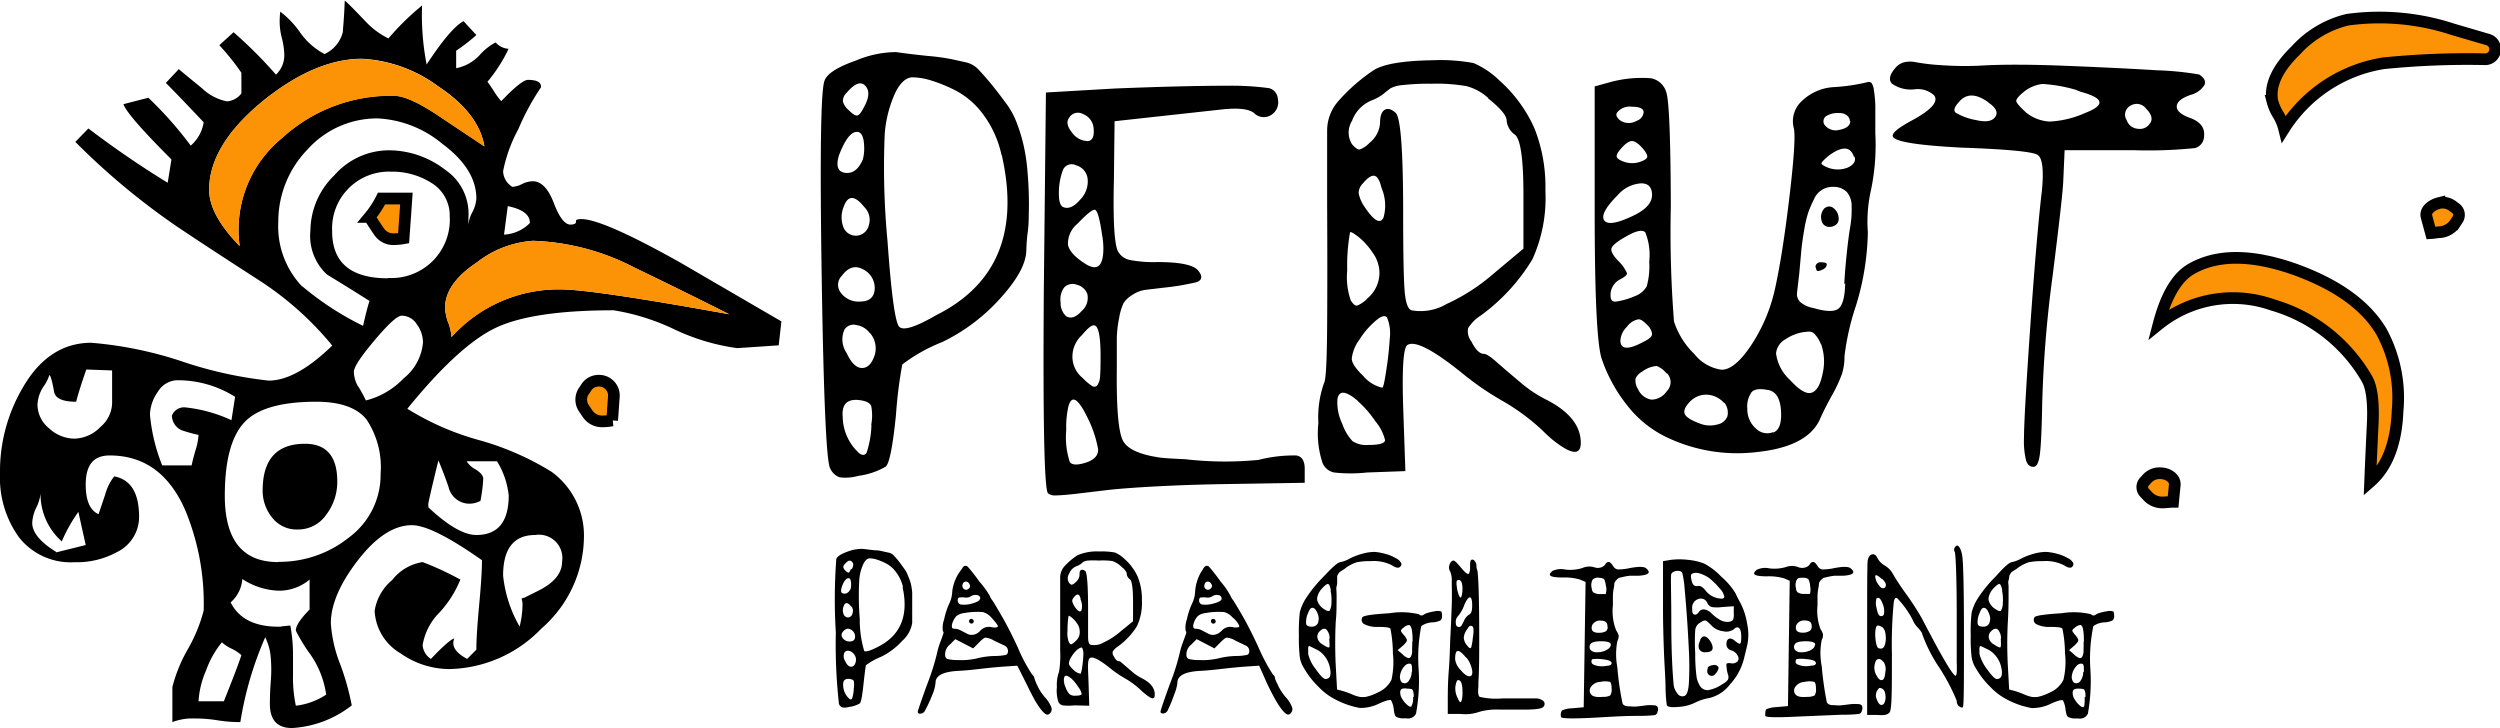 <svg xmlns="http://www.w3.org/2000/svg" viewBox="0 0 214.07 62.34"><defs><style>.cls-1,.cls-2{fill:#fc9206;}.cls-1{stroke:#000;stroke-miterlimit:10;}</style></defs><g id="Layer_2" data-name="Layer 2"><g id="svg10"><path d="M1.89,33.3q2.22-3.94,5.92-3.95A33.12,33.12,0,0,1,15.74,31,34.93,34.93,0,0,0,23,32.59c1.58,0,3.39-1,5.45-3a27.08,27.08,0,0,0-6.16-5.52c-2.37-1.53-4.71-3.05-7-4.58a60.32,60.32,0,0,1-8.84-7.34L7.57,11a81.31,81.31,0,0,0,6.79,4.65l.32-2q-3.79-3.78-4.11-4.73l2.13-.55a31.39,31.39,0,0,1,3.63,4.1,3.3,3.3,0,0,0,1.11-2C16,8.94,14.94,7.84,14.2,7.1l1.11-1.18c.68.58,1.37,1.13,2,1.65a4.26,4.26,0,0,0,2.13,1.11A1.71,1.71,0,0,0,20.67,8V6.23a20.56,20.56,0,0,0-1.89-2.36L20,2.76a37.81,37.81,0,0,1,3.63,3.63,2.27,2.27,0,0,0,.71-1.81,6.42,6.42,0,0,0-.19-1.27,5.76,5.76,0,0,1-.2-1.26A6.79,6.79,0,0,1,24,1a7.81,7.81,0,0,1,1.69,1.77,6,6,0,0,0,2.1,1.86,2.83,2.83,0,0,0,1.57-1.9c0-.26.11-1.15.16-2.68q.31.24,1.74,1.74a6.77,6.77,0,0,0,2,1.5A22.35,22.35,0,0,1,36.14.47a22.43,22.43,0,0,0,.39,5.05c1.32-2,2.37-3.28,3.16-3.71L40.79,3a15.16,15.16,0,0,1-1.73,1.34v1.5a3.72,3.72,0,0,0,2-1.11,4.88,4.88,0,0,1,1.38-1.1,1.59,1.59,0,0,0,1.11.55A13,13,0,0,1,41.74,7c.16.21.36.5.59.87a5.89,5.89,0,0,0,.59.79c1.16-1.21,1.92-1.82,2.29-1.82.79,0,1.16.22,1.11.64a21.13,21.13,0,0,0-1.94,3.59,12.48,12.48,0,0,0-1.3,3.59A1.63,1.63,0,0,0,43.87,16a2.09,2.09,0,0,0,.83-.24,2.17,2.17,0,0,1,.91-.24c.73,0,1.34.62,1.81,1.86s.95,1.85,1.42,1.85c.32,0,.48-.08.48-.23v-.08c0-.11.15-.16.47-.16q1.82,0,8.44,3.71l8.68,5.05-.23,2.05-3.56.24a18.31,18.31,0,0,1-5.4-1.62,19.09,19.09,0,0,0-5.17-1.62q-6.94,0-10.1,1.5T34.88,35A23.18,23.18,0,0,0,41,37.68a24,24,0,0,1,6.23,2.72A6.74,6.74,0,0,1,50,46.08a10.49,10.49,0,0,1-3.63,7.73,11.22,11.22,0,0,1-7.89,3.48,7.3,7.3,0,0,1-4.19-1.35,4.47,4.47,0,0,1-2.21-3.63,4.26,4.26,0,0,1,1.5-2.64,4.11,4.11,0,0,1,2.61-1.54,25.86,25.86,0,0,1,3.23,1.5,9.36,9.36,0,0,1-1.77,2.8,5.14,5.14,0,0,0-1.46,2.8,1.51,1.51,0,0,0,.71,1.19c1.1-1.16,1.79-1.74,2-1.74-.26.63.1,1.21,1.1,1.74l.79-.79c0-.84.08-2.12.24-3.83s.24-3,.24-3.83q-4.26-3-6-3-2.3,0-4.62,3t-2.32,5.41a11.61,11.61,0,0,0,.79,3.47,21.63,21.63,0,0,1,1,3.55A9.09,9.09,0,0,1,25,62.34c-1.26,0-1.89-.69-1.89-2.06,0-.26,0-.92.08-2a11.84,11.84,0,0,0,0-1.89,4.7,4.7,0,0,0-.48-1.82,29.69,29.69,0,0,0-2.13,7.26c-.36,0-1,0-2-.16s-1.75-.15-2.33-.15a5,5,0,0,0-1.49.31v-3a12.9,12.9,0,0,1,1.34-3.27,13.34,13.34,0,0,0,1.34-3.28,20.84,20.84,0,0,0-1.58-8.6C14.49,40.56,12.34,39,9.39,39,8,39,7.34,39.82,7.34,41.5c0,1.37.37,2.21,1.1,2.53.05-.16.24-.71.56-1.66a4.39,4.39,0,0,1,.78-1.58c1.42.27,2.13,1.42,2.13,3.48a3.34,3.34,0,0,1-1.89,3,7.12,7.12,0,0,1-3.63.87A5.62,5.62,0,0,1,1.62,46,8.73,8.73,0,0,1,0,40.56,14.14,14.14,0,0,1,1.89,33.3Zm2.92,14,2.53-.63-.63-2.84a13.4,13.4,0,0,0-1.42,2.53,5.42,5.42,0,0,1-1.82-4.11,3.39,3.39,0,0,1-.35,1.19,3.32,3.32,0,0,0-.36,1.34C2.76,45.58,3.44,46.42,4.81,47.26ZM4.22,36.69a3.21,3.21,0,0,0,2.17.87,3.21,3.21,0,0,0,2.21-1,2.78,2.78,0,0,0,1-2V31.72l-2.21-.08q-.63,1.81-.87,2.76c-1.16,0-1.79-.29-1.89-.86-.16-.9-.29-1.37-.4-1.43a3.57,3.57,0,0,1-.51,1,3,3,0,0,0-.51,1.54A2.63,2.63,0,0,0,4.22,36.69Zm9.67,3.16h2.52c.05-.27.16-.69.32-1.26A5.37,5.37,0,0,0,17,37.24a13.1,13.1,0,0,1-1.42-.39,1.4,1.4,0,0,1-.86-1.26,1.11,1.11,0,0,1,1.1-.71,12.51,12.51,0,0,1,4,1.1l.31-2a9.2,9.2,0,0,0-5-1.42,2,2,0,0,0-1.62,1,3.52,3.52,0,0,0-.67,1.94A15.37,15.37,0,0,0,13.89,39.85Zm5.28,20.2c.69-1.74,1.19-3,1.5-3.95a3.34,3.34,0,0,0-.83-.55A3.44,3.44,0,0,1,19,55a8,8,0,0,0-1.35,2.4A7.7,7.7,0,0,0,17,60.05Zm1.35-39a10.14,10.14,0,0,1,3.62-9.23,13.8,13.8,0,0,1,9.55-3.63c.9,0,2.21.6,4,1.81l3.79,2.53q-.48-2.85-4-5.17a12,12,0,0,0-6.51-2.33Q27,5.05,22.57,8.6q-4.66,3.8-4.66,7.65C17.91,17.68,18.78,19.28,20.52,21.07Zm3.31,27.06A9.53,9.53,0,0,0,29.91,46a6.66,6.66,0,0,0,2.68-5.44,7.34,7.34,0,0,0-1.22-4.66c-.82-1-2.25-1.5-4.3-1.5-3,0-5.06.59-6.16,1.78s-1.66,3.27-1.66,6.27Q19.25,48.14,23.83,48.13Zm.24,5.53.79-.08a13.57,13.57,0,0,1,.23,2.68v1.58a11.67,11.67,0,0,0,.24,2.6h.08a6,6,0,0,0,2.52-.94A7.94,7.94,0,0,0,26.55,56,14.19,14.19,0,0,1,25.33,54c0-.42.39-1,1.18-1.81V49.63a4.07,4.07,0,0,1-2.6.95,6,6,0,0,1-3.16-1,2.93,2.93,0,0,1-1,2Q20.83,53.74,24.07,53.66ZM26.12,38q2.76,0,2.76,3.24a4.63,4.63,0,0,1-.95,2.84,2.92,2.92,0,0,1-2.44,1.26,2.65,2.65,0,0,1-2.17-1A3.65,3.65,0,0,1,22.49,42Q22.49,38,26.12,38Zm-.24-13.49a25.12,25.12,0,0,0,5.21,3.39c.21-.94.39-1.65.55-2.13C30.43,25,29.22,24.25,28,23.51a4.51,4.51,0,0,1-1.42-3.78A6.67,6.67,0,0,1,28.64,15a6.23,6.23,0,0,1,4.58-2.13,7.92,7.92,0,0,1,4.89,1.66,4.55,4.55,0,0,1,2,4.1v.63a2.75,2.75,0,0,1,.32-1.06A2.93,2.93,0,0,0,40.79,17q0-2.52-2.92-4.69a9.36,9.36,0,0,0-5.52-2.17,8,8,0,0,0-6,2.64A8.87,8.87,0,0,0,23.83,19,7.46,7.46,0,0,0,25.88,24.54Zm7.34-.71a5,5,0,0,0,5.29-5.29A3.25,3.25,0,0,0,37,15.7a6.23,6.23,0,0,0-3.51-1,4.86,4.86,0,0,0-5.05,5.05Q28.41,23.83,33.22,23.83Zm-2.53,9.31a12.38,12.38,0,0,1,.64,1.18,6.75,6.75,0,0,0,3.23-1.89,4.4,4.4,0,0,0,1.66-3.08,2.66,2.66,0,0,0-.52-1.54,1.54,1.54,0,0,0-1.3-.75c-.37,0-1.14.7-2.32,2.1s-1.78,2.3-1.78,2.72A2.67,2.67,0,0,0,30.69,33.14Zm6,10.34c1.68,1.58,3.05,2.36,4.1,2.36q2.77,0,2.77-3.39a7,7,0,0,0-1-2.92h-2.6a2,2,0,0,0,.79.71c.42.27.63.53.63.79a14.09,14.09,0,0,1-.24,1.89,2.09,2.09,0,0,1-1,.24,1.84,1.84,0,0,1-1.73-1.42c-.27-.79-.56-1.55-.87-2.29-.58,2.37-.87,3.63-.87,3.79Zm1.7-15.82a4.45,4.45,0,0,1,.27,1.22A12.35,12.35,0,0,1,48,24.78q2.69,0,14.44,2.13-4.09-2.06-8.12-4a20.27,20.27,0,0,0-8.68-2.29,8.77,8.77,0,0,0-4.82,1.86C39,23.69,38.11,25,38.11,26.35A4.33,4.33,0,0,0,38.39,27.66Zm6.11,26a8,8,0,0,0,.24-1.74,1.68,1.68,0,0,0-.08-.63.66.66,0,0,1,.24-.08l1.1-.55c1.42-.69,2.13-1.53,2.13-2.53a2,2,0,0,0-2.29-2.29q-2.76,0-2.76,3.48A11,11,0,0,0,44.5,53.66Zm.87-34.56c0-.69-.63-1.16-1.89-1.42l-.32,2.44A3.33,3.33,0,0,0,45.37,19.1Z"/><path d="M70.6,6.92q.3-.9,2.7-1.74a9,9,0,0,1,3.42-.72q1.26.18,2.73.33a18.84,18.84,0,0,1,2,.27l1.23.27A2.16,2.16,0,0,1,83.83,6q.45.48,1,1.14T86.26,9a6.81,6.81,0,0,1,.84,1.62,14,14,0,0,1,.57,1.92,15.66,15.66,0,0,1,.3,2q.09,1,.12,2t0,1.83q0,.9-.09,1.53t-.12,1.59q-.06,1.68-2.25,4.08a16,16,0,0,1-4.95,3.72,14.18,14.18,0,0,0-3.42,1.92,38.85,38.85,0,0,0-.54,4.32q-.42,4.14-.9,4.44a6.36,6.36,0,0,1-2.34.78,4,4,0,0,1-1.59.12,1.43,1.43,0,0,1-.81-.78q-.48-.9-.72-16.41T70.6,6.92ZM74,12.74q0-1.56-.72-1.44t-1.44,2q-.42,1.38.54,1.5t1.5-1.14A3.5,3.5,0,0,0,74,12.74Zm-.36,13.08q1.2,0,1.26-1.08a1.78,1.78,0,0,0-1-1.68q-1-.54-1.8.54A1.09,1.09,0,0,0,72,25.07,1.87,1.87,0,0,0,73.66,25.82Zm.36-8.1q-1.2-1.5-1.74-.06a2.39,2.39,0,0,0-.06,1.74,1.14,1.14,0,0,0,2.19-.09A1.54,1.54,0,0,0,74,17.72Zm.6,18.66a4.27,4.27,0,0,0,0-1.62q-.15-.36-.87-.48Q72,34,72.16,35.72a4.27,4.27,0,0,0,1.2,2.88q.54.6.84.18A8.21,8.21,0,0,0,74.62,36.38Zm-.12-7.86a1.76,1.76,0,0,0-1.17-.69.92.92,0,0,0-1,.39,2.06,2.06,0,0,0,.18,2q.6,1.29,1.32,1.29t1.08-1.08A2,2,0,0,0,74.5,28.52ZM74,9.14q.66-1.2.09-1.8t-1.59.6a1,1,0,0,0-.33.72,1.53,1.53,0,0,0,.51.78q.48.48.72.45T74,9.14Zm11.76,4.14A9,9,0,0,0,84.19,9.8a6.94,6.94,0,0,0-2.4-2.07,13.09,13.09,0,0,0-2.16-.87,5.7,5.7,0,0,0-1.47-.24q-.84,0-1.5,1.32a10.45,10.45,0,0,0-.9,3.48A66.84,66.84,0,0,0,76,20.69q.48,6.75,1,7.29t3.18-1Q88,23.06,85.78,13.28Z"/><path d="M95.44,7.58q5.94-.24,9.84-.24a23.54,23.54,0,0,1,3.39.21,1,1,0,0,1,.75.93,1.27,1.27,0,0,1-.6,1.38,1.17,1.17,0,0,1-1.44-.18q-.66-.54-2.82-.3l-9.12,1-.06,5.1q-.12,5.16.36,6.06a1.5,1.5,0,0,0,1,.72,10.67,10.67,0,0,0,2.37.18q2.88,0,3.48.72t-.12,1a21.76,21.76,0,0,1-2.88.48L98,24.83a2.77,2.77,0,0,0-1.08.45,2.17,2.17,0,0,0-.72.69,4.86,4.86,0,0,0-.36,1.2,10.33,10.33,0,0,0-.21,1.74q0,.87,0,2.61-.06,5.16.54,6.24t3.3,1.44q.6.06,2,.12a29.69,29.69,0,0,0,6.3.06A12.13,12.13,0,0,1,111,39q.72.12.72,1.14v1.2l-7.38.12q-3.06.06-5.73.21T94.51,42l-2.52.3q-1.11.12-1.59.12a.93.93,0,0,1-.66-.18q-.48-.48-.36-17.4l.18-16.92ZM92.5,17.09a2.21,2.21,0,0,0,.63-1.8,1.36,1.36,0,0,0-1-1.14A.81.81,0,0,0,91,14.6a5.59,5.59,0,0,0-.33,2q0,1,.39,1.14Q91.72,18,92.5,17.09Zm.6,8.07a1.27,1.27,0,0,0-.9-.78,1,1,0,0,0-1.08.24,1.75,1.75,0,0,0-.3,1.29,1.49,1.49,0,0,0,.48,1.17q.6.36,1.32-.45A1.47,1.47,0,0,0,93.1,25.16Zm0,10.56q-1.2-2.46-1.62-.9a8.09,8.09,0,0,0-.18,2,6.85,6.85,0,0,0,.3,2.73q.3.45,1.56,0,.9-.36.87-1.08A9.86,9.86,0,0,0,93.1,35.72Zm.54-24.78a1.41,1.41,0,0,0-.9-1.17.87.87,0,0,0-1.2.33q-.36.48.24,1.23a1.7,1.7,0,0,0,1.32.75Q93.76,12.08,93.64,10.94Zm.72,9.12q-.3-2.1-.63-2.1t-1.47,1.2a2.19,2.19,0,0,0-.81,1.8q.15.78,1.47,1.62,1.56,1,1.56-1.32A6.76,6.76,0,0,0,94.36,20.06ZM94.24,30.5q0-2.7-.6-2.64-.3,0-1,.84a2.5,2.5,0,0,0-.81,1.89,2.34,2.34,0,0,0,.87,1.77,4.45,4.45,0,0,0,.81.69.33.33,0,0,0,.45-.06,1.49,1.49,0,0,0,.24-.78Q94.24,31.64,94.24,30.5Z"/><path d="M117.64,6q1.26-.78,5-.84a15.63,15.63,0,0,1,3.54.24,7.28,7.28,0,0,1,2.22,1.5,11.94,11.94,0,0,1,3,4.11,13.57,13.57,0,0,1,.93,5.31,12.76,12.76,0,0,1-1.11,5.88A16.55,16.55,0,0,1,126.82,27a3.44,3.44,0,0,0-1.11,1.11,1.38,1.38,0,0,0,.27,1.11q.54,1.08,1.08,1.08.3,0,1.08.69t2,1.71a10.81,10.81,0,0,0,2.34,1.56q2.88,1.5,2.88,3.66,0,1.68-2.46-.3-.42-.36-.84-.78a18.35,18.35,0,0,0-3.42-2.52A24.77,24.77,0,0,1,125.26,32q-3.78-3.06-4.74-2.46-.54.3-.36,5.58l.18,5.22-3.3.12a12.82,12.82,0,0,1-2.79,0,1.36,1.36,0,0,1-1-.81,8.06,8.06,0,0,1-.36-3.42,8.81,8.81,0,0,1,.48-3.42q.24-.3.27-4.89t0-10.38q0-5.79,0-6.39a3.82,3.82,0,0,1,.93-2.46A15.47,15.47,0,0,1,117.64,6Zm-1.38,28.32q-1.56-1.32-1.74-.12a4.21,4.21,0,0,0,.42,2.1,4.19,4.19,0,0,0,.87,1.47,2.12,2.12,0,0,0,1.35.33q1.44,0,1.44-.42a4,4,0,0,0-.84-1.62A8.83,8.83,0,0,0,116.26,34.34Zm1.86-11a3,3,0,0,0-.6-1.71,5.86,5.86,0,0,0-1.23-1.35q-.63-.48-.69-.36a16.14,16.14,0,0,0-.24,3.24,6.12,6.12,0,0,0,.3,2.58q.3.48.54.45a2.45,2.45,0,0,0,.9-.63A2.85,2.85,0,0,0,118.12,23.36Zm9.3-14.94a4.46,4.46,0,0,0-1.83-1,14.81,14.81,0,0,0-3-.21,19.39,19.39,0,0,0-2.52.12,2.43,2.43,0,0,0-1.05.3l-.6.48a3.93,3.93,0,0,1-1,.54,3,3,0,0,0-1.65,1.74,1.88,1.88,0,0,0,0,2q.42.48.66.45a2.18,2.18,0,0,0,.84-.57,2.36,2.36,0,0,0,.9-1.68q0-.9.39-1.14t.93.24q.66.48.66,8.58,0,5,.12,6.6t.6,1.74a4.38,4.38,0,0,0,3-.54,16.62,16.62,0,0,0,4-2.58l2.58-2.16V16.7q0-4.56-.72-5.16a1.65,1.65,0,0,1-.72-1.23Q129,9.68,127.42,8.42ZM118.36,33.2q.12,0,.33-1.41A26.82,26.82,0,0,0,119,29a3.51,3.51,0,0,0-.24-1.83q-.3-.3-1,.33a7,7,0,0,0-1.38,1.62,3.27,3.27,0,0,0-.63,1.59q0,.54,1,1.5A3,3,0,0,0,118.36,33.2Zm-.06-17.1q-.24-1-.63-1.05t-1,.69a1.13,1.13,0,0,0-.33.81,3.07,3.07,0,0,0,.51,1.17q1.2,1.8,1.62.9A3.8,3.8,0,0,0,118.3,16.1Z"/><path d="M159.94,19.88a22.62,22.62,0,0,1-1,6.24,21.86,21.86,0,0,0-1,4.38,4.94,4.94,0,0,1-.21,1.5,12.13,12.13,0,0,1-.9,1.92q-.69,1.26-1,2-1.08,2.34-5.4,2.79a14,14,0,0,1-8-1.41,9.47,9.47,0,0,1-3.09-2.58,13.16,13.16,0,0,1-2.19-4q-.6-1.8-.6-12.6V7.4L138,7a10.3,10.3,0,0,1,3.36-.3,1.68,1.68,0,0,1,1.32,1.2q.36,1,.39,9.78a97.78,97.78,0,0,0,.27,9.84,6.74,6.74,0,0,0,1.74,2.79,3.61,3.61,0,0,0,2.34,1.35q1.14,0,2.55-2.13a14.34,14.34,0,0,0,2-4.71q.66-2.94,1.26-8t.36-5.88a2.34,2.34,0,0,1,.69-2.28,4.27,4.27,0,0,1,2.73-1.2,16.14,16.14,0,0,0,2.88-.42.36.36,0,0,1,.36.06,1.37,1.37,0,0,1,.21.63,10.19,10.19,0,0,1,.12,1.35q0,.84,0,2.34a18.93,18.93,0,0,1-.36,4.8A12.26,12.26,0,0,0,159.94,19.88ZM141.46,16.7q0-1-.93-1a2.87,2.87,0,0,0-2,1q-1.56,1.56-1.17,2.16t2.43-.36Q141.46,17.72,141.46,16.7Zm-.24,5.7a5.18,5.18,0,0,0-.33-2.49q-.33-.39-1.53.27T138,21.23q-.15.39.63,1.17a3.39,3.39,0,0,1,.69,1q0,.21-.57.51a1.5,1.5,0,0,0-.84,1.44q0,.48.42.48a6.17,6.17,0,0,0,1.68-.48,1.87,1.87,0,0,0,1-.84A6.47,6.47,0,0,0,141.22,22.4Zm-.48-12.78q0-.48-1-.48a1.38,1.38,0,0,0-1.26.48q-.18.24.09.54a1.13,1.13,0,0,0,.72.36,1.35,1.35,0,0,0,.87-.18A.86.86,0,0,0,140.74,9.62Zm0,3.18q-.6-.72-1-.72t-1,.72q-.36.42-.3.63t.54.39a2.1,2.1,0,0,0,1.56,0q.48-.18.51-.39T140.74,12.8ZM141.22,28q-.6-.66-.9-.66a1.53,1.53,0,0,0-1,.63,1.82,1.82,0,0,0-.57,1.17q0,1.2,2,.12.6-.3.69-.54T141.22,28Zm1.5,4a1.91,1.91,0,0,0-.87-.66,2.33,2.33,0,0,0-1.23.48,1.22,1.22,0,0,0-.57.6,1.35,1.35,0,0,0,.21.9,1.53,1.53,0,0,0,1.14.9,1.6,1.6,0,0,0,1.32-.72A1.09,1.09,0,0,0,142.72,31.94Zm4.92,2.52a2.07,2.07,0,0,0-1.41-.72,1.91,1.91,0,0,0-1.47.54q-.66.66-.51,1.08t1.29.84a2.29,2.29,0,0,0,1.5.09,1.15,1.15,0,0,0,.87-.69A1.38,1.38,0,0,0,147.64,34.46Zm4.2,2.52q.78-.3.66-1.92t-1.2-1.74q-1-.18-1.32.21a2.1,2.1,0,0,0-.36,1.41,2.18,2.18,0,0,0,.72,1.68A1.37,1.37,0,0,0,151.84,37Zm4.08-7.56a2.49,2.49,0,0,0-.48-.81.65.65,0,0,0-.6-.27,3.72,3.72,0,0,0-1.92.63,1.56,1.56,0,0,0-.84,1.23,3.72,3.72,0,0,0,1.2,2.28q1.2,1.32,1.86,1.08t.93-1.65A4.47,4.47,0,0,0,155.92,29.42Zm2-5.16q.06-1.14.21-2.58t.3-2.31a8.49,8.49,0,0,0,.12-1.74,1.82,1.82,0,0,0-.42-1.26A1.59,1.59,0,0,0,157,16a1.73,1.73,0,0,0-1.68,1.08,9.81,9.81,0,0,0-.48,1.11,10.29,10.29,0,0,0-.36,1.56q-.18,1.05-.24,1.74t-.18,2q-.12,1-.18,1.56a.93.93,0,0,0,.27.81,2.3,2.3,0,0,0,1.11.51q1.62.48,2.16.06T158,24.26Zm-2.46-1.38a.42.42,0,0,1,.48-.48q.48,0,.48.18,0,.36-.6.54Q155.5,23.3,155.5,22.88Zm.78-5.1a.56.56,0,0,1,.78,0,1.11,1.11,0,0,1,.42.93.57.57,0,0,1-.24.48.88.88,0,0,1-.54.18.67.67,0,0,1-.69-.57A1.09,1.09,0,0,1,156.28,17.78Zm2.52-4.38q-.42-1.38-2.1-.18-.66.54-.69.69t.57.39a2.34,2.34,0,0,0,1.65,0Q159,14,158.8,13.4Zm-.36-3.06a.65.65,0,0,0-.24-.51,1,1,0,0,0-.66-.21,1.91,1.91,0,0,0-1.14.27.54.54,0,0,0-.12.75,1.19,1.19,0,0,0,1.26.42Q158.44,10.94,158.44,10.34Z"/><path d="M162.28,5.84a1.44,1.44,0,0,1,.78-.51,2.25,2.25,0,0,1,1,0,17.63,17.63,0,0,0,2,.24,29.58,29.58,0,0,0,3.33.06q2.76-.18,7.35,0t8,.39a25.46,25.46,0,0,1,3.57.36q.66.42.45.9a1.94,1.94,0,0,1-1.17.84q-1.2.42-1.2,1t1.2,1q1.26.48,1.14,1.56a1.06,1.06,0,0,1-.78,1,39.06,39.06,0,0,1-5.28.18h-5.88l-.12,2.7q-.06,1.32-.9,8a101.51,101.51,0,0,0-.9,11q-.06,3.36-.21,4.41t-.57,1q-.42,0-.6-.54a6.93,6.93,0,0,1-.18-1.92q0-1.8.54-9.57t1-11.67q.24-2.58-.36-3t-6.54-.63q-5.82-.3-5.88-1-.06-.42,1.74-1.38,2.4-1.32,1.8-2.1A2.08,2.08,0,0,0,164,7.64,2.78,2.78,0,0,1,162,7.16Q161.56,6.68,162.28,5.84Zm8,2.94q-1.62-1.2-2.58,0-.54.6-.24.87a5.19,5.19,0,0,0,1.74.63q1.26.3,1.65-.27T170.26,8.78Zm7.5-1.08a12.91,12.91,0,0,0-2.88-.51,3.07,3.07,0,0,0-1.62.69q-.66.54-.63.78t.87,1a3.51,3.51,0,0,0,2,.75,8.5,8.5,0,0,0,3.06-.75q2.58-1-.42-1.8Zm6.36,2.82q.3-.54-.36-1.2a1,1,0,0,0-1.35-.27.86.86,0,0,0-.33,1.23,1.09,1.09,0,0,0,1,.75A1,1,0,0,0,184.12,10.52Z"/><path d="M71.61,47.87c.07-.22.41-.44,1-.65A3.43,3.43,0,0,1,73.89,47l1,.12c.37,0,.61.07.74.1l.46.1a.83.83,0,0,1,.44.24l.37.42c.13.17.31.41.53.72a2.27,2.27,0,0,1,.32.6A4.89,4.89,0,0,1,78,50a5.88,5.88,0,0,1,.11.75c0,.26,0,.51,0,.74s0,.46,0,.68,0,.42,0,.58,0,.35,0,.59a2.57,2.57,0,0,1-.84,1.52,6,6,0,0,1-1.85,1.39,5.66,5.66,0,0,0-1.28.72s-.09.58-.2,1.61-.21,1.59-.33,1.66a2.36,2.36,0,0,1-.88.29,1.49,1.49,0,0,1-.59.05.55.55,0,0,1-.3-.29,46,46,0,0,1-.27-6.13A46.69,46.69,0,0,1,71.61,47.87Zm1.27,2.18c0-.39-.09-.57-.26-.54s-.39.28-.54.76,0,.53.2.56.43-.12.56-.42A1.37,1.37,0,0,0,72.88,50.05Zm-.13,4.88c.3,0,.46-.13.47-.4a.68.68,0,0,0-.38-.63c-.24-.13-.46-.06-.67.2a.41.41,0,0,0,0,.55A.7.7,0,0,0,72.75,54.93Zm.13-3c-.3-.38-.51-.38-.65,0a.92.92,0,0,0,0,.65.42.42,0,0,0,.41.29A.41.41,0,0,0,73,52.5.56.56,0,0,0,72.88,51.91Zm.23,7a1.81,1.81,0,0,0,0-.61q-.06-.14-.33-.18c-.42-.06-.61.12-.58.54a1.56,1.56,0,0,0,.45,1.08c.13.15.24.17.31.06A3.13,3.13,0,0,0,73.11,58.88Zm0-2.94a.68.68,0,0,0-.43-.26.34.34,0,0,0-.37.15.75.75,0,0,0,.06.73c.15.32.32.48.5.48s.34-.13.4-.4A.76.76,0,0,0,73.06,55.94Zm-.18-7.24c.17-.29.18-.52,0-.67s-.34-.07-.6.23a.35.35,0,0,0-.12.26.58.58,0,0,0,.19.3c.12.12.21.17.27.16S72.79,48.88,72.88,48.7Zm4.4,1.55a3.32,3.32,0,0,0-.6-1.3,2.44,2.44,0,0,0-.89-.77,4.93,4.93,0,0,0-.81-.33,2.15,2.15,0,0,0-.55-.09c-.21,0-.4.17-.56.5a3.93,3.93,0,0,0-.34,1.3A24.84,24.84,0,0,0,73.62,53,9.3,9.3,0,0,0,74,55.74c.11.1.5,0,1.19-.36Q78.1,53.91,77.28,50.25Z"/><path d="M82.34,48.75c.09-.17.17-.26.25-.29a.3.3,0,0,1,.27.06,14,14,0,0,1,1,1.28A7.17,7.17,0,0,1,84.74,51a1.36,1.36,0,0,0,.22.39c.15.22.43.69.84,1.4s.86,1.59,1.34,2.62a13.57,13.57,0,0,0,1.25,2.36.47.47,0,0,1,.18.29,4.59,4.59,0,0,0,.27.67,4.07,4.07,0,0,0,.6.94,2.8,2.8,0,0,1,.6.93.5.5,0,0,1-.22.55c-.22.19-.62-.2-1.21-1.19-.2-.37-.44-.83-.71-1.39L87.11,57l-1.32.09c-.75.06-1.4.13-2,.2s-1.17.13-1.82.16q-1.86.12-1.86,1a3.33,3.33,0,0,1-.26,1,11.32,11.32,0,0,1-.63,1.37.46.46,0,0,1-.47.29c-.12,0-.17-.08-.16-.2.08-.28.35-1.07.82-2.36a20.48,20.48,0,0,0,.82-2.59,6.55,6.55,0,0,1,.25-.88c.12-.31.2-.55.26-.71s.08-.27,0-.31a2,2,0,0,1,.1-1,6.33,6.33,0,0,1,.43-1.35,2.6,2.6,0,0,0,.27-1.08A3.72,3.72,0,0,1,82.34,48.75Zm2.8,6.12a1.72,1.72,0,0,0-.75-.27c-.11,0-.31.16-.59.45l-.47.47-1.53-.79-.47.47a1.05,1.05,0,0,0-.4.88c0,.19.08.31.21.35a3.61,3.61,0,0,0,.93.09,5.77,5.77,0,0,0,1.61-.15,6.81,6.81,0,0,1,1.53-.2,4.73,4.73,0,0,0,.91-.09.3.3,0,0,0,.19-.29.51.51,0,0,0-.27-.5Zm-.2-1.93a1.53,1.53,0,0,0-.78-.53,6.29,6.29,0,0,0-1.57.08,1.35,1.35,0,0,0-.69.26,1.62,1.62,0,0,0-.37.68.52.52,0,0,0,0,.32c0,.06.11.09.25.09a1.12,1.12,0,0,1,.48.14l.54.28a.83.83,0,0,0,.55.09,1,1,0,0,0,.6-.36,1,1,0,0,1,.94-.29c.38.08.56,0,.56-.07S85.28,53.3,84.94,52.94Zm-1-1.68a.28.28,0,0,0-.27-.3.71.71,0,0,0-.54.1.7.7,0,0,1-.51.1,1.83,1.83,0,0,0-.43,0c-.12,0-.18.08-.18.22a.35.35,0,0,0,.24.38,2.37,2.37,0,0,0,.88-.05C83.64,51.57,83.91,51.44,83.91,51.26ZM83,50a.33.33,0,0,0-.29-.2.29.29,0,0,0-.28.23.35.35,0,0,0,.08.38.3.3,0,0,0,.43,0A.27.27,0,0,0,83,50Zm.07,3.36a.2.2,0,0,1-.09-.17.19.19,0,0,1,.09-.17.2.2,0,0,1,.2,0,.23.23,0,0,1,.11.19.18.18,0,0,1-.1.16A.17.17,0,0,1,83.08,53.36Z"/><path d="M92.27,47.54a4.25,4.25,0,0,1,1.88-.32,6.42,6.42,0,0,1,1.32.09,2.74,2.74,0,0,1,.83.56,4.46,4.46,0,0,1,1.13,1.54,5.12,5.12,0,0,1,.35,2,4.73,4.73,0,0,1-.42,2.2,6.12,6.12,0,0,1-1.67,1.77,1.5,1.5,0,0,0-.41.41.53.53,0,0,0,.1.42c.14.27.27.4.4.4s.21.09.41.26l.74.64a4.11,4.11,0,0,0,.87.58c.72.37,1.08.83,1.08,1.37s-.31.38-.92-.12a4.2,4.2,0,0,1-.32-.29,7.06,7.06,0,0,0-1.27-.94,9.26,9.26,0,0,1-1.26-.85c-.94-.76-1.53-1.07-1.77-.92s-.18.77-.13,2.09l.06,2L92,60.4a4.62,4.62,0,0,1-1,0,.53.53,0,0,1-.37-.3,3.05,3.05,0,0,1-.13-1.28,3.12,3.12,0,0,1,.18-1.28,8.26,8.26,0,0,0,.1-1.82V51.83c0-1.44,0-2.24,0-2.39a1.46,1.46,0,0,1,.34-.92A5.76,5.76,0,0,1,92.27,47.54Zm-.52,10.57c-.39-.32-.6-.34-.65,0a1.5,1.5,0,0,0,.16.78,1.62,1.62,0,0,0,.32.55.76.76,0,0,0,.51.13c.36,0,.53-.06.53-.16a1.49,1.49,0,0,0-.31-.61A3.59,3.59,0,0,0,91.75,58.11Zm.7-4.1a1.11,1.11,0,0,0-.23-.63,2.12,2.12,0,0,0-.46-.51c-.15-.12-.24-.16-.26-.13A6.85,6.85,0,0,0,91.41,54a2.11,2.11,0,0,0,.12,1c.07.12.14.18.2.17a.94.94,0,0,0,.33-.24A1,1,0,0,0,92.45,54Zm3.47-5.58a1.93,1.93,0,0,0-.68-.39A5.78,5.78,0,0,0,94.1,48a7.11,7.11,0,0,0-.94,0,1,1,0,0,0-.39.11l-.22.18a1.35,1.35,0,0,1-.4.2,1.15,1.15,0,0,0-.61.65.7.7,0,0,0,0,.76c.1.12.19.18.25.17a.89.89,0,0,0,.31-.21.91.91,0,0,0,.34-.63c0-.22,0-.36.14-.42s.21,0,.35.09.24,1.18.24,3.2c0,1.24,0,2.06,0,2.47s.1.61.22.64a1.59,1.59,0,0,0,1.12-.2,6.15,6.15,0,0,0,1.51-1l1-.81V51.53c0-1.14-.09-1.78-.27-1.93a.61.61,0,0,1-.27-.46C96.5,49,96.31,48.75,95.92,48.43Zm-3.38,9.26s.07-.18.12-.53a9.2,9.2,0,0,0,.1-1,1.31,1.31,0,0,0-.09-.68c-.07-.08-.2,0-.39.12a2.65,2.65,0,0,0-.52.61,1.24,1.24,0,0,0-.23.59c0,.14.13.32.39.56A1.1,1.1,0,0,0,92.54,57.69Zm0-6.39c-.06-.24-.13-.37-.23-.39s-.22.06-.37.26a.44.44,0,0,0-.13.3,1.42,1.42,0,0,0,.19.44c.3.45.51.56.61.33A1.38,1.38,0,0,0,92.51,51.3Z"/><path d="M103,48.75a.62.62,0,0,1,.25-.29.29.29,0,0,1,.27.06,14,14,0,0,1,1,1.28,6.48,6.48,0,0,1,.83,1.19,1.55,1.55,0,0,0,.23.39c.15.22.43.69.84,1.4s.85,1.59,1.33,2.62a15.42,15.42,0,0,0,1.25,2.36.43.43,0,0,1,.18.29c0,.15.14.37.27.67a4.51,4.51,0,0,0,.61.94,2.72,2.72,0,0,1,.59.93.51.51,0,0,1-.21.55c-.23.19-.63-.2-1.21-1.19-.21-.37-.45-.83-.72-1.39L107.82,57l-1.33.09c-.74.06-1.4.13-2,.2s-1.17.13-1.81.16q-1.86.12-1.86,1a3.48,3.48,0,0,1-.27,1A11.32,11.32,0,0,1,100,60.8a.45.45,0,0,1-.47.29.15.15,0,0,1-.15-.2c.07-.28.34-1.07.81-2.36a18.87,18.87,0,0,0,.82-2.59,6.64,6.64,0,0,1,.26-.88l.26-.71c.06-.16.07-.27,0-.31a2,2,0,0,1,.1-1,6.28,6.28,0,0,1,.44-1.35,2.6,2.6,0,0,0,.27-1.08A3.78,3.78,0,0,1,103,48.75Zm2.81,6.12a1.71,1.71,0,0,0-.76-.27c-.11,0-.31.16-.59.45l-.47.47-1.52-.79-.47.47a1.07,1.07,0,0,0-.41.88c0,.19.09.31.22.35a3.48,3.48,0,0,0,.93.09,5.84,5.84,0,0,0,1.61-.15,6.72,6.72,0,0,1,1.52-.2,4.73,4.73,0,0,0,.91-.09.28.28,0,0,0,.19-.29.51.51,0,0,0-.27-.5Zm-.21-1.93a1.53,1.53,0,0,0-.78-.53,6.3,6.3,0,0,0-1.57.08,1.31,1.31,0,0,0-.68.26,1.52,1.52,0,0,0-.37.68.45.45,0,0,0,0,.32q0,.09.24.09a1.12,1.12,0,0,1,.48.14l.54.28a.84.84,0,0,0,.55.09,1.07,1.07,0,0,0,.61-.36,1,1,0,0,1,.94-.29c.37.08.56,0,.56-.07S106,53.3,105.64,52.94Zm-1-1.68a.28.28,0,0,0-.27-.3.68.68,0,0,0-.53.1.71.71,0,0,1-.52.1,1.7,1.7,0,0,0-.42,0c-.12,0-.18.08-.18.22a.35.35,0,0,0,.23.38,2.42,2.42,0,0,0,.89-.05C104.34,51.57,104.61,51.44,104.61,51.26ZM103.72,50a.34.34,0,0,0-.29-.2.28.28,0,0,0-.28.23.33.33,0,0,0,.07.38.3.3,0,0,0,.43,0A.28.28,0,0,0,103.72,50Zm.06,3.36a.2.2,0,0,1-.09-.17.19.19,0,0,1,.09-.17.22.22,0,0,1,.21,0,.26.26,0,0,1,.11.19.2.2,0,0,1-.1.16A.18.18,0,0,1,103.78,53.36Z"/><path d="M114.76,48.14a2.77,2.77,0,0,0,.81-.31,5.71,5.71,0,0,1,1.14-.43,3.83,3.83,0,0,1,1-.14,4.7,4.7,0,0,1,1,.19,3.54,3.54,0,0,1,.82.35,1,1,0,0,1,.43.38.25.25,0,0,1-.06.34q-.19.23-.72-.12a3.41,3.41,0,0,0-1.81-.35,5.55,5.55,0,0,0-1.22.1,3.44,3.44,0,0,0-.89.46l-.15.12-.29.18a.57.57,0,0,0-.2.19,1.28,1.28,0,0,0-.12.22s0,.18,0,.37,0,.37-.05.52,0,.4,0,.76c0,.85,0,1.59-.07,2.22a38.19,38.19,0,0,0,0,3.85l.11,2,.56.15a7.06,7.06,0,0,1,.68.25,3.47,3.47,0,0,0,.64.22,1.66,1.66,0,0,0,.64,0,4.2,4.2,0,0,0,1-.38,2.27,2.27,0,0,0,1.14-1.08,6.92,6.92,0,0,0,.12-2.28,11.25,11.25,0,0,0-.21-2.09c-.07-.1-.42-.15-1.07-.15a2.34,2.34,0,0,1-1.14-.22.42.42,0,0,1-.2-.59q.09-.23,2.34-.36a6.34,6.34,0,0,1,2.52.09.24.24,0,0,0,.21.1.36.36,0,0,0,.21-.08,1.11,1.11,0,0,1,.32-.14,3.6,3.6,0,0,1,.58-.13,1,1,0,0,1,.55,0c.07,0,.1.17.1.38a.47.47,0,0,1-.13.39,1.71,1.71,0,0,1-.65.17,1.8,1.8,0,0,0-1,.32,14.06,14.06,0,0,0-.22,3.78,15.65,15.65,0,0,1-.23,3.72.75.75,0,0,1-.81.4l-.24,0a1.22,1.22,0,0,1-.66-.14c-.09-.07-.15-.27-.19-.6a2.12,2.12,0,0,0-.23-.8c-.07-.08-.42,0-1,.26a3.62,3.62,0,0,1-1.68.39,7.2,7.2,0,0,1-2.1-.73,5.23,5.23,0,0,1-1.42-1.06,7.25,7.25,0,0,1-1.25-1.6,2.44,2.44,0,0,1-.37-.95,15,15,0,0,1-.08-1.9,14.78,14.78,0,0,1,.08-1.95,4.06,4.06,0,0,1,.5-1.16,11.51,11.51,0,0,1,1.57-1.93C114.11,48.54,114.58,48.14,114.76,48.14Zm-1.92,4.44c-.12-.33-.26-.5-.42-.53s-.29.11-.39.4a1.85,1.85,0,0,0-.19.93c0,.18.19.28.46.28a.56.56,0,0,0,.55-.3A1.09,1.09,0,0,0,112.84,52.58Zm0,3.09-.67-.33c-.09-.05-.14,0-.15.13s0,.28,0,.54a3.27,3.27,0,0,0,.64,1.28c.39.56.67.85.84.85.37,0,.5-.29.4-.85a2.33,2.33,0,0,0-.87-1.5Zm1.12-5.11c-.06-.34-.13-.52-.23-.55s-.28.11-.55.4-.47.77-.37,1.05a1.33,1.33,0,0,0,.54.68c.26.18.43.22.5.15a1.42,1.42,0,0,0,.16-.7A3.85,3.85,0,0,0,113.93,50.56Zm-.11,4.13a1.07,1.07,0,0,0-.28-.79c-.15-.12-.34-.07-.55.14a.62.62,0,0,0-.21.58.86.86,0,0,0,.44.56c.31.21.5.29.56.25S113.85,55.14,113.82,54.69Zm7.11.24q0-1.36-.3-1.41a.7.7,0,0,0-.44.2c-.17.12-.25.21-.26.27s.06.17.21.34.31.39.3.5-.13.27-.37.48l-.42.36.42.36a1.19,1.19,0,0,0,.43.3.21.21,0,0,0,.26-.07,1,1,0,0,0,.13-.44C120.91,55.62,120.93,55.32,120.93,54.93Zm-.05,2.6c0-.42,0-.65-.13-.69s-.37,0-.55.24a1.49,1.49,0,0,0-.34.72.79.79,0,0,0,.12.61.4.4,0,0,0,.58-.06A1.31,1.31,0,0,0,120.88,57.53Zm.14,2.15a1.37,1.37,0,0,0-.08-.6c-.06-.08-.21-.11-.46-.11A.91.91,0,0,0,120,59a.44.44,0,0,0-.1.35,1,1,0,0,0,.2.54,1.81,1.81,0,0,0,.44.5c.15.13.26.16.32.08A1.43,1.43,0,0,0,121,59.68Z"/><path d="M124.47,48c.09,0,.31.22.67.65s.6.62.67.41a1.26,1.26,0,0,0,.07-.5c0-.34,0-.55.11-.62s.31,0,.43.38c0,.15,0,.33.09.54.08.56.14,2.09.15,4.57s0,4.14-.07,5c0,.11,0,.24,0,.41-.06.46,0,.74.11.83a6.26,6.26,0,0,0,2,.13h.89c.92,0,1.55,0,1.9,0a1.05,1.05,0,0,1,.66.22.35.35,0,0,1,0,.51c-.11.14-.54.21-1.3.23l-2.44,0a5.54,5.54,0,0,0-1.73.19,3.55,3.55,0,0,1-1.63.18l-1.08,0,0-.91c0-.8,0-1.74.09-2.85s.09-2.1.14-3,.08-1.74.11-2.56,0-1.5,0-2a2,2,0,0,0-.13-.87.62.62,0,0,1-.06-.58Q124.24,48,124.47,48Zm1.09,8.34c-.34-.42-.59-.62-.74-.6s-.22.25-.22.71a1.58,1.58,0,0,0,.46.91c.31.37.56.55.77.55s.32-.24.18-.72A2.32,2.32,0,0,0,125.56,56.3Zm-.33,2.91c0-.61-.1-.94-.29-1s-.2.08-.27.29a1.68,1.68,0,0,0,.15,1.23c.15.39.27.46.34.2A2.59,2.59,0,0,0,125.23,59.21Zm.83-7.41c0-.45-.07-.68-.19-.69s-.29.21-.48.64a3.06,3.06,0,0,1-.57,1,.72.72,0,0,0-.16.57c0,.22.11.33.28.33s.23-.16.4-.49a1.18,1.18,0,0,1,.45-.57C126,52.54,126.06,52.27,126.06,51.8Zm-.83-1.39c0-.5-.1-.76-.29-.79a.25.25,0,0,0-.2.07,1.17,1.17,0,0,0,0,.46,2.6,2.6,0,0,0,.14.66c.07.22.14.33.2.31S125.23,50.86,125.23,50.41Zm.89,4.14c.11-.69.06-1-.15-1s-.21.12-.36.32a1.32,1.32,0,0,0-.27.69,1.11,1.11,0,0,0,.27.65c.18.24.3.31.36.2A4.59,4.59,0,0,0,126.12,54.55Z"/><path d="M136.5,48.57a.9.9,0,0,0,.64,0,.68.68,0,0,0,.34-.28.32.32,0,0,1,.27-.17c.11,0,.23.13.38.35a.55.55,0,0,0,.4.29,4.82,4.82,0,0,0,1-.11c.76-.15,1.23-.14,1.41,0,.46.38.25.59-.63.65l-.75,0a4.16,4.16,0,0,0-.53.09l-.4.09s-.12.07-.24.21a.58.58,0,0,0-.16.28s0,.21-.06.46a4,4,0,0,0-.06.58v.83A4.43,4.43,0,0,0,138.4,54a1.3,1.3,0,0,1,.21.44,1,1,0,0,1-.12.46,6,6,0,0,0,0,2.24,24.27,24.27,0,0,0,.45,3.11c.07.14.23.21.47.23l.16,0a3,3,0,0,0,.74,0l.71-.09a3.65,3.65,0,0,1,.55,0,.43.43,0,0,1,.36.13.5.5,0,0,1,0,.43.33.33,0,0,1-.29.29,13.13,13.13,0,0,1-1.43.06c-1.35,0-2.62.1-3.81.16-1.81.09-2.72.07-2.73-.07a.7.7,0,0,1,.08-.56,2.34,2.34,0,0,1,.86-.18l1-.09.16-10.73-.47-.2a4.58,4.58,0,0,0-1.48-.18c-1,0-1.3-.15-1-.45l.11-.11a1.72,1.72,0,0,1,1.1-.12,3.49,3.49,0,0,0,1.46-.13A1.47,1.47,0,0,1,136.5,48.57Zm1.43,6.63c0-.19-.27-.29-.83-.29s-.86.1-.94.29a.43.43,0,0,0,.05.47.71.71,0,0,0,.56.18,1.51,1.51,0,0,0,.8-.2Q137.93,55.46,137.93,55.2ZM138,59c0-.34-.05-.55-.14-.61a1.7,1.7,0,0,0-.82,0,1,1,0,0,0-.79.4.52.52,0,0,0,0,.68c.15.18.47.25,1,.2a1.24,1.24,0,0,0,.63-.12A.87.87,0,0,0,138,59Zm-.49-8.78a1.78,1.78,0,0,0-.13-.59c-.06-.09-.21-.14-.43-.15a.6.6,0,0,0-.58.16,1,1,0,0,0-.07.75.45.45,0,0,0,.16.35,1,1,0,0,0,.49.13c.31,0,.49,0,.54,0A1.37,1.37,0,0,0,137.53,50.21Zm.49,6.56c0-.18-.3-.29-.89-.34a3,3,0,0,0-.71,0q-.15,0-.12.27c0,.13.18.23.47.3a2,2,0,0,0,.84,0C137.88,57,138,56.91,138,56.77Zm-.36-3.11a.54.54,0,0,0-.1-.38.57.57,0,0,0-.39-.14.76.76,0,0,0-.67.19.55.55,0,0,0-.16.6q.12.28.72.24a1.06,1.06,0,0,0,.49-.14A.47.47,0,0,0,137.66,53.66Z"/><path d="M143.06,47.94a6.17,6.17,0,0,1,1.49,0,5,5,0,0,1,1.38.32,5.67,5.67,0,0,1,1.47,1.13,5.87,5.87,0,0,1,1.2,1.4c.12.25.27.56.47.92a5.93,5.93,0,0,1,.55,1.79,4.35,4.35,0,0,1,0,1.72l-.29,1.19a5.05,5.05,0,0,1-1.19,2.19,3.18,3.18,0,0,1-1.77,1.17,4.16,4.16,0,0,0-1.19.38,3.69,3.69,0,0,1-1.45.38c-.6.06-.92,0-1-.13a11.53,11.53,0,0,1-.11-1.36c0-.84-.09-1.93-.14-3.25s-.08-2.54-.08-3.61c0-.56,0-1.38,0-2.49l0-1.64Zm1.19,2.47a8,8,0,0,0-.19-1.31c-.05-.15-.18-.22-.39-.22s-.49.09-.56.27,0,1.53,0,4.19.12,4.38.19,5.16a1.46,1.46,0,0,0,.34.89.49.49,0,0,0,.6.2c.19-.07.32-.4.37-1a26.1,26.1,0,0,0,0-3C144.52,53.69,144.4,52,144.25,50.41Zm2.09-.92a2.8,2.8,0,0,0-.88-.41c-.3-.07-.5,0-.6.07s-.08.28,0,.61.25.47.5.42.46.1.72.43a1.74,1.74,0,0,0,1.12.63c.3.06.45,0,.45-.14a1.45,1.45,0,0,0-.42-.74A5.68,5.68,0,0,0,146.34,49.49Zm-.14,2.15a.6.6,0,0,0-.79-.34.76.76,0,0,0-.51.81c0,.27,0,.44.16.5s.23,0,.38-.16a.5.5,0,0,1,.57-.25,1.14,1.14,0,0,1,.57.35,3.46,3.46,0,0,0,.64.49,1.23,1.23,0,0,0,.75.21.68.68,0,0,0,.42-.15,1.32,1.32,0,0,0,.07-.56v-.63l-1,.07a3,3,0,0,1-.88,0A.61.61,0,0,1,146.2,51.64Zm.36,1.93c-.26-.27-.43-.42-.53-.44s-.27.06-.52.23a.83.83,0,0,0-.35.58,15.94,15.94,0,0,0,0,2,14.55,14.55,0,0,0,.1,1.91,2,2,0,0,0,.28.84.77.77,0,0,0,.7.41,3.09,3.09,0,0,0,1.22-.5,1.55,1.55,0,0,0,.5-.4.57.57,0,0,0,0-.45,3.12,3.12,0,0,1-.13-.86c0-.1.15-.13.37-.1a.64.64,0,0,0,.59-.16.43.43,0,0,0,0-.49.89.89,0,0,0-.54-.45.54.54,0,0,1-.42-.51q0-.39.21-.48c.14-.06.31,0,.5.16s.4.3.46.26.1-.24.1-.59c0-.54-.12-.81-.35-.81a.36.36,0,0,0-.25.13,1.07,1.07,0,0,1-.95.2A1.61,1.61,0,0,1,146.56,53.57Zm-1,1.27c.11-.26.26-.38.43-.34s.35.21.53.52c.28.56.12.83-.49.83a.53.53,0,0,1-.54-.28A.85.85,0,0,1,145.6,54.84Zm.65,2.38c.05-.14.2-.22.42-.26a.48.48,0,0,1,.47.1c.09.09.07.25-.08.47s-.28.34-.41.34a.4.4,0,0,1-.38-.2A.51.51,0,0,1,146.25,57.22Z"/><path d="M154,48.57a.9.9,0,0,0,.64,0,.67.67,0,0,0,.35-.28.32.32,0,0,1,.27-.17c.11,0,.23.13.38.35a.55.55,0,0,0,.4.29,4.69,4.69,0,0,0,1-.11c.77-.15,1.23-.14,1.41,0,.47.38.26.59-.62.65l-.75,0a3.89,3.89,0,0,0-.53.09l-.4.09s-.12.07-.24.21a.58.58,0,0,0-.16.28s0,.21-.06.46a4,4,0,0,0-.06.58v.83a4.43,4.43,0,0,0,.27,2.06,1.08,1.08,0,0,1,.2.44.86.86,0,0,1-.11.46,5.78,5.78,0,0,0,0,2.24,28.09,28.09,0,0,0,.44,3.11.56.56,0,0,0,.48.23l.15,0a3,3,0,0,0,.74,0l.72-.09a3.56,3.56,0,0,1,.55,0,.43.43,0,0,1,.36.13.53.53,0,0,1,0,.43.34.34,0,0,1-.29.29,13.39,13.39,0,0,1-1.44.06l-3.8.16c-1.81.09-2.72.07-2.74-.07s0-.48.09-.56a2.32,2.32,0,0,1,.85-.18l1-.09.15-10.73-.46-.2a4.62,4.62,0,0,0-1.48-.18c-1,0-1.3-.15-1-.45l.11-.11a1.71,1.71,0,0,1,1.1-.12,3.44,3.44,0,0,0,1.45-.13A1.47,1.47,0,0,1,154,48.57Zm1.44,6.63c0-.19-.28-.29-.83-.29s-.86.1-.94.29a.41.41,0,0,0,.05.47.69.69,0,0,0,.56.18,1.56,1.56,0,0,0,.8-.2Q155.41,55.46,155.41,55.2ZM155.5,59c0-.34-.05-.55-.15-.61a1.68,1.68,0,0,0-.82,0,1,1,0,0,0-.78.4.52.52,0,0,0,0,.68c.15.18.48.25,1,.2a1.31,1.31,0,0,0,.63-.12A.87.87,0,0,0,155.5,59ZM155,50.21a1.5,1.5,0,0,0-.14-.59q-.09-.13-.42-.15c-.29,0-.48,0-.58.16a1,1,0,0,0-.07.75.48.48,0,0,0,.15.35,1,1,0,0,0,.5.13c.31,0,.49,0,.54,0A1.37,1.37,0,0,0,155,50.21Zm.49,6.56c0-.18-.3-.29-.9-.34a2.93,2.93,0,0,0-.7,0c-.1,0-.14.12-.13.27s.19.23.48.3a2,2,0,0,0,.84,0C155.36,57,155.5,56.91,155.5,56.77Zm-.36-3.11a.54.54,0,0,0-.1-.38.59.59,0,0,0-.39-.14.78.78,0,0,0-.68.19.54.54,0,0,0-.15.6c.08.19.31.27.71.24A1.11,1.11,0,0,0,155,54,.51.51,0,0,0,155.14,53.66Z"/><path d="M167.55,60a17,17,0,0,0-1.47-2.8,13.19,13.19,0,0,1-1.48-2.89c0-.1-.13-.29-.37-.56a2,2,0,0,1-.46-.69,7.78,7.78,0,0,0-1.19-1.7c-.21-.27-.35-.21-.42.2A37.55,37.55,0,0,0,162,56c0,3.11,0,4.76-.2,5s-.51.26-1.07.22l-.85,0,0-6.43c0-4.28,0-6.55.05-6.81s.18-.47.37-.51.34.06.46.31a1.6,1.6,0,0,0,.6.63A1.92,1.92,0,0,1,162,49a19.79,19.79,0,0,0,1.21,1.85,23.27,23.27,0,0,1,1.3,2l.94,1.78c1.12,2.1,1.79,3.18,2,3.24,0,0,.08-.06.1-.24a8.49,8.49,0,0,0,0-.9c0-.42,0-1,0-1.6s0-1.47,0-2.45c0-3.51-.1-5.32-.17-5.43a.34.34,0,0,1,0-.36c.16-.27.33-.22.49.14a2.21,2.21,0,0,1,.16.63c.08.49.14,2.75.14,6.76s0,6.07-.1,6.14-.19,0-.36-.11A.63.63,0,0,1,167.55,60Zm-6.27-3.31c-.16-.21-.32-.29-.47-.25s-.24.21-.29.5a1.27,1.27,0,0,0,.16.89c.16.31.33.45.49.4s.24-.29.27-.69A1.18,1.18,0,0,0,161.28,56.66Zm.2-2c0-.53-.11-.87-.33-1s-.38-.16-.45-.08-.16.44-.12.95.12.83.25.93C161.24,55.66,161.45,55.4,161.48,54.66Zm-.33-5.1c-.36-.33-.56-.42-.58-.25a1.25,1.25,0,0,0,.23.65c.16.25.3.38.42.38a.24.24,0,0,0,.23-.12.38.38,0,0,0,0-.31A1.08,1.08,0,0,0,161.15,49.56Zm.31,10.21c0-.46-.08-.74-.33-.85s-.24,0-.36.14a.78.78,0,0,0-.07.78c.12.34.26.51.44.49S161.42,60.13,161.46,59.77ZM161.31,52c-.18-.59-.36-.86-.52-.8a.13.13,0,0,0-.11.06,1.41,1.41,0,0,0,0,.77c.07.38.16.62.27.69s.35.07.38-.2A2,2,0,0,0,161.31,52Z"/><path d="M172.26,48.14a3,3,0,0,0,.81-.31,5.71,5.71,0,0,1,1.14-.43,3.78,3.78,0,0,1,1-.14,4.7,4.7,0,0,1,1.05.19,3.74,3.74,0,0,1,.82.35,1,1,0,0,1,.43.38.28.28,0,0,1-.06.34q-.19.23-.72-.12a3.43,3.43,0,0,0-1.81-.35,5.55,5.55,0,0,0-1.22.1,3.44,3.44,0,0,0-.89.46l-.16.12-.29.18a.56.56,0,0,0-.19.19.82.82,0,0,0-.12.22s0,.18-.06.37,0,.37,0,.52,0,.4,0,.76q0,1.28-.06,2.22a35.46,35.46,0,0,0,0,3.85l.11,2,.56.15a6.18,6.18,0,0,1,.67.25,4.06,4.06,0,0,0,.64.22,1.71,1.71,0,0,0,.65,0,4.52,4.52,0,0,0,1-.38,2.24,2.24,0,0,0,1.13-1.08,6.56,6.56,0,0,0,.13-2.28,10.71,10.71,0,0,0-.22-2.09c-.06-.1-.42-.15-1.06-.15a2.34,2.34,0,0,1-1.14-.22.42.42,0,0,1-.2-.59c.05-.15.84-.27,2.34-.36a6.34,6.34,0,0,1,2.52.09.24.24,0,0,0,.21.1.33.33,0,0,0,.2-.08,1.08,1.08,0,0,1,.33-.14,3.6,3.6,0,0,1,.58-.13,1,1,0,0,1,.55,0c.07,0,.1.17.1.38a.47.47,0,0,1-.13.39,1.71,1.71,0,0,1-.65.17,1.8,1.8,0,0,0-1,.32A13.78,13.78,0,0,0,179,57.4a15.93,15.93,0,0,1-.22,3.72.75.75,0,0,1-.81.4l-.24,0a1.22,1.22,0,0,1-.66-.14c-.09-.07-.15-.27-.2-.6a2.19,2.19,0,0,0-.22-.8c-.07-.08-.42,0-1,.26a3.62,3.62,0,0,1-1.68.39,7.13,7.13,0,0,1-2.11-.73,5.21,5.21,0,0,1-1.41-1.06,7.25,7.25,0,0,1-1.25-1.6,2.44,2.44,0,0,1-.37-.95,13.29,13.29,0,0,1-.08-1.9,13.13,13.13,0,0,1,.08-1.95,4.06,4.06,0,0,1,.5-1.16,11,11,0,0,1,1.57-1.93C171.61,48.54,172.08,48.14,172.26,48.14Zm-1.93,4.44c-.12-.33-.25-.5-.41-.53s-.29.11-.39.4a1.85,1.85,0,0,0-.19.93c0,.18.19.28.46.28a.54.54,0,0,0,.54-.3A1,1,0,0,0,170.33,52.58Zm0,3.09-.67-.33c-.09-.05-.14,0-.16.13s0,.28,0,.54a3.58,3.58,0,0,0,.64,1.28c.4.56.68.85.84.85.38,0,.51-.29.41-.85a2.3,2.3,0,0,0-.88-1.5Zm1.12-5.11c-.06-.34-.14-.52-.23-.55s-.28.11-.55.4-.47.77-.37,1.05a1.28,1.28,0,0,0,.54.68c.26.18.42.22.5.15a1.42,1.42,0,0,0,.16-.7A3.85,3.85,0,0,0,171.43,50.56Zm-.11,4.13a1.07,1.07,0,0,0-.28-.79c-.16-.12-.34-.07-.55.14a.62.62,0,0,0-.21.58.84.84,0,0,0,.43.56c.32.21.51.29.56.25S171.35,55.14,171.32,54.69Zm7.1.24c0-.91-.09-1.38-.29-1.41a.74.74,0,0,0-.45.2c-.16.12-.25.21-.25.27s.06.17.21.34.31.39.3.5-.13.27-.37.48l-.42.36.42.36a1.19,1.19,0,0,0,.43.3.21.21,0,0,0,.26-.07,1,1,0,0,0,.13-.44C178.41,55.62,178.42,55.32,178.42,54.93Zm0,2.6c0-.42,0-.65-.14-.69s-.36,0-.54.24a1.49,1.49,0,0,0-.34.72.75.75,0,0,0,.12.61.39.39,0,0,0,.57-.06A1.26,1.26,0,0,0,178.38,57.53Zm.13,2.15a1.22,1.22,0,0,0-.08-.6c-.05-.08-.2-.11-.45-.11a.86.86,0,0,0-.46.07.44.44,0,0,0-.1.35,1,1,0,0,0,.2.54,2,2,0,0,0,.43.5c.16.13.27.16.33.08S178.51,60.15,178.51,59.68Z"/><path class="cls-1" d="M32.67,17H34.8l-.24,3.4a5.25,5.25,0,0,1-.79.08,1.47,1.47,0,0,1-1.3-.63c-.29-.42-.57-.85-.83-1.27A8.17,8.17,0,0,0,32.67,17Z"/><path class="cls-1" d="M51.29,32.6h0A1.27,1.27,0,0,1,52.56,34l-.14,2a4.13,4.13,0,0,1-.79.08,1.48,1.48,0,0,1-1.3-.63l-.34-.5a1.32,1.32,0,0,1,0-1.46,2.61,2.61,0,0,0,.2-.3A1.27,1.27,0,0,1,51.29,32.6Z"/><path class="cls-2" d="M20.52,21.07a10.14,10.14,0,0,1,3.62-9.23,13.8,13.8,0,0,1,9.55-3.63c.9,0,2.21.6,4,1.81l3.79,2.53q-.48-2.85-4-5.17a12,12,0,0,0-6.51-2.33Q27,5.05,22.57,8.6q-4.66,3.8-4.66,7.65C17.91,17.68,18.78,19.28,20.52,21.07Z"/><path class="cls-1" d="M184.83,27.78a10.14,10.14,0,0,1,9.77-1.67,13.74,13.74,0,0,1,8.05,6.28c.47.77.63,2.21.5,4.32-.07,1.51-.14,3-.2,4.55,1.45-1.26,2.24-3.28,2.35-6.09a11.89,11.89,0,0,0-1.38-6.77q-2-3.37-7.37-5.32-5.64-2-9,0Q185.77,24.17,184.83,27.78Z"/><path class="cls-2" d="M38.39,27.66a4.45,4.45,0,0,1,.27,1.22A12.35,12.35,0,0,1,48,24.78q2.69,0,14.44,2.13-4.09-2.06-8.12-4a20.27,20.27,0,0,0-8.68-2.29,8.77,8.77,0,0,0-4.82,1.86C39,23.69,38.11,25,38.11,26.35A4.33,4.33,0,0,0,38.39,27.66Z"/><path class="cls-1" d="M184.94,40.52h0c.74,0,1.33.45,1.28,1l-.14,1.45c-.32,0-.58.05-.79.05a1.71,1.71,0,0,1-1.3-.45l-.34-.36a.7.7,0,0,1,0-1l.2-.22A1.43,1.43,0,0,1,184.94,40.52Z"/><path class="cls-1" d="M195.11,9.87a4.34,4.34,0,0,1,.47,1.15,12.39,12.39,0,0,1,8.5-5.6,71.46,71.46,0,0,1,8.62-.35A.86.86,0,0,0,213,3.38l-3-.88A20.11,20.11,0,0,0,201,1.69a8.75,8.75,0,0,0-4.43,2.64q-2.34,2.28-2,4.3A4.25,4.25,0,0,0,195.11,9.87Z"/><path class="cls-1" d="M210,17.63l.24.18a.71.71,0,0,1,.19,1l-.27.41a1.77,1.77,0,0,1-1.21.66c-.21,0-.47.06-.79.08l-.38-1.4c-.14-.51.37-1,1.1-1.18h0A1.43,1.43,0,0,1,210,17.63Z"/></g></g></svg>